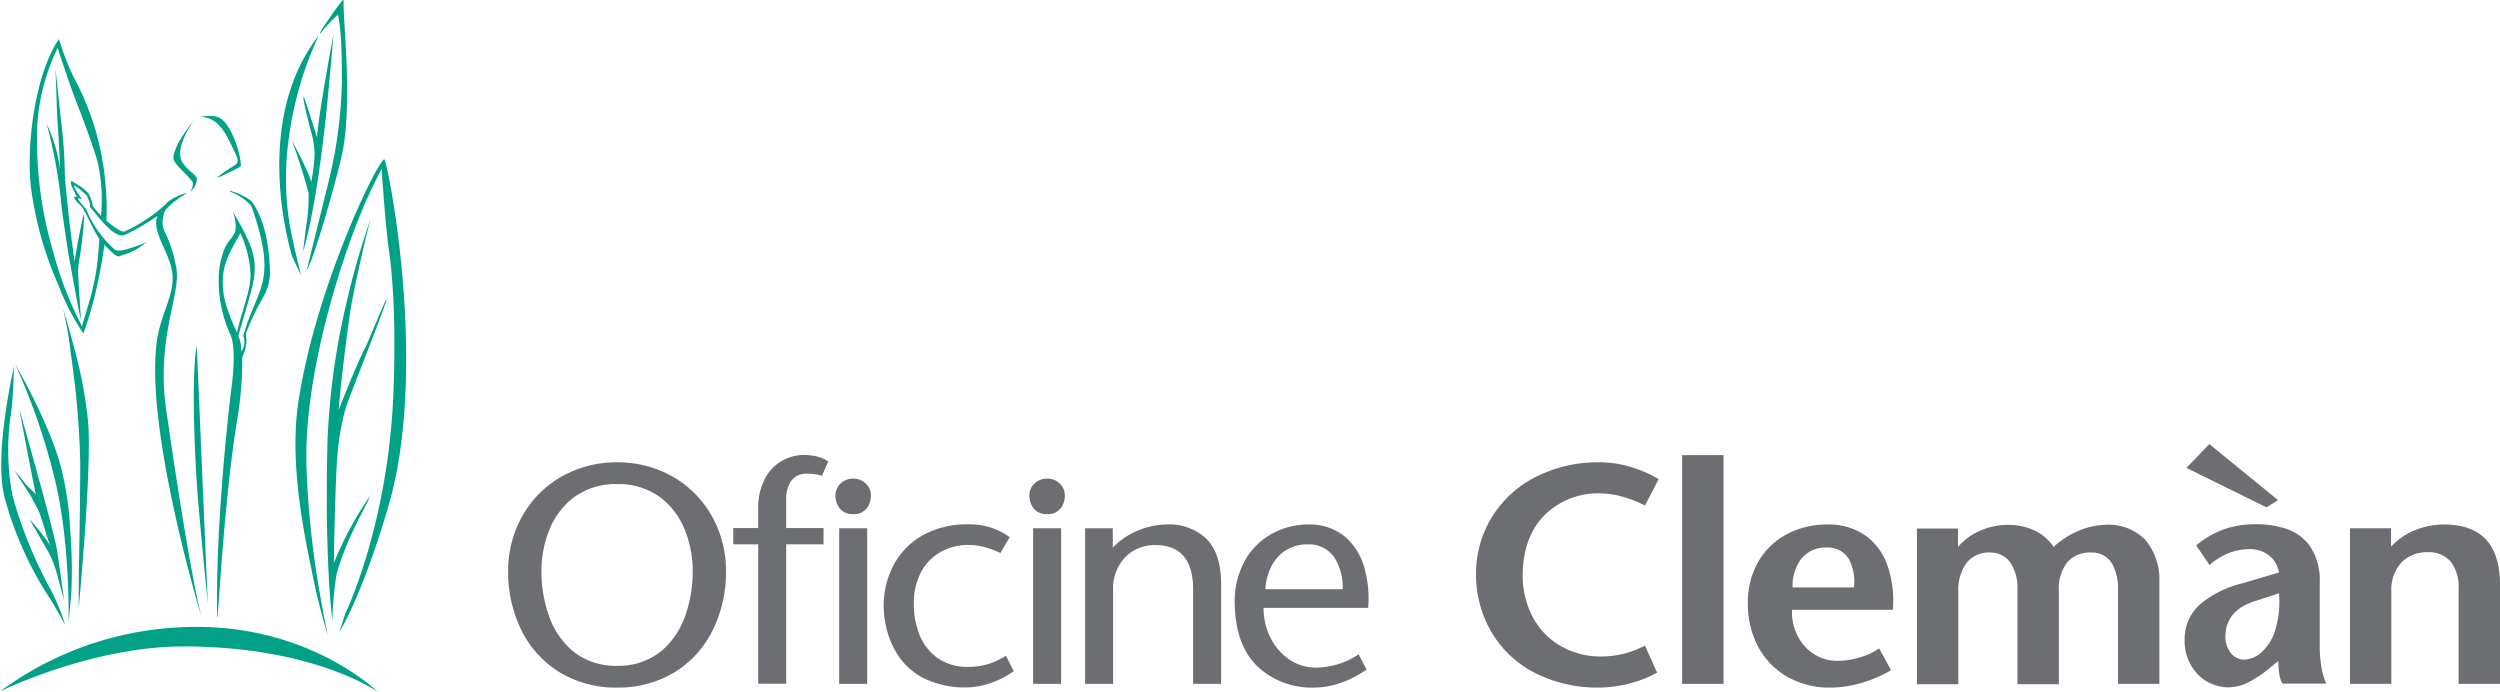 <svg viewBox="0 0 375.269 103.862" height="103.862" width="375.269" xmlns:xlink="http://www.w3.org/1999/xlink" xmlns="http://www.w3.org/2000/svg">
  <defs>
    <clipPath id="clip-path">
      <path fill="none" transform="translate(0 60.834)" d="M0,43.028H375.269V-60.834H0Z" data-name="Tracciato 278" id="Tracciato_278"></path>
    </clipPath>
  </defs>
  <g transform="translate(0 60.834)" data-name="Raggruppa 267" id="Raggruppa_267">
    <g clip-path="url(#clip-path)" transform="translate(0 -60.834)" data-name="Raggruppa 251" id="Raggruppa_251">
      <g transform="translate(76.277 69.39)" data-name="Raggruppa 248" id="Raggruppa_248">
        <path fill="#6c6e71" transform="translate(9.577 17.896)" d="M6.774,12.658a10.174,10.174,0,0,0,6.7-2.26,12.18,12.18,0,0,0,3.587-5.416,19.9,19.9,0,0,0,1.064-6.527,16.439,16.439,0,0,0-1.146-6.11,11.441,11.441,0,0,0-3.669-4.939,10.657,10.657,0,0,0-6.537-2.03A10.64,10.64,0,0,0,.24-12.595,11.434,11.434,0,0,0-3.432-7.656a16.508,16.508,0,0,0-1.146,6.11A19.943,19.943,0,0,0-3.514,4.982,12.18,12.18,0,0,0,.073,10.4a10.174,10.174,0,0,0,6.7,2.26m0,3.269a16.334,16.334,0,0,1-8.723-2.359A15.387,15.387,0,0,1-7.579,7.326a19.726,19.726,0,0,1-2-8.871A16.762,16.762,0,0,1-7.436-9.853a15.67,15.67,0,0,1,5.777-5.839,16.7,16.7,0,0,1,8.432-2.2,16.717,16.717,0,0,1,8.436,2.2,15.686,15.686,0,0,1,5.774,5.839,16.762,16.762,0,0,1,2.141,8.308,19.7,19.7,0,0,1-2,8.871A15.4,15.4,0,0,1,15.5,13.568a16.354,16.354,0,0,1-8.726,2.359" data-name="Tracciato 275" id="Tracciato_275"></path>
      </g>
      <g transform="translate(352.75 78.731)" data-name="Raggruppa 249" id="Raggruppa_249">
        <path fill="#6c6e71" transform="translate(3.611 0.329)" d="M2.554.233V2.988A10.264,10.264,0,0,1,6.235.489a11.6,11.6,0,0,1,4.308-.818q8.282.023,8.366,8.876V23.59H12.694V9.249a6.173,6.173,0,0,0-1.129-3.937A4.3,4.3,0,0,0,8.021,3.83,5.306,5.306,0,0,0,4.173,5.312,5.98,5.98,0,0,0,2.6,9.669V23.59H-3.611V.233Z" data-name="Tracciato 276" id="Tracciato_276"></path>
      </g>
      <g transform="translate(287.748 78.78)" data-name="Raggruppa 250" id="Raggruppa_250">
        <path fill="#6c6e71" transform="translate(3.611 0.329)" d="M2.554.233V2.988A9.14,9.14,0,0,1,5.9.542a10.516,10.516,0,0,1,4.13-.871,9.342,9.342,0,0,1,4.012.854A6.954,6.954,0,0,1,16.9,2.988,12.534,12.534,0,0,1,20.477.648a11.1,11.1,0,0,1,4.174-.977,7.725,7.725,0,0,1,6.01,2.243,9.3,9.3,0,0,1,2.12,6.307V23.544H26.567V9.343a7.535,7.535,0,0,0-.852-3.773,3.451,3.451,0,0,0-3.164-1.74A4.52,4.52,0,0,0,19,5.225a6.543,6.543,0,0,0-1.308,4.446V23.592H11.476V9.343A6.828,6.828,0,0,0,10.421,5.36,3.594,3.594,0,0,0,7.367,3.83a4.309,4.309,0,0,0-3.488,1.5A6.9,6.9,0,0,0,2.6,9.809V23.592H-3.611V.233Z" data-name="Tracciato 277" id="Tracciato_277"></path>
      </g>
    </g>
    <path fill="#6c6e71" transform="translate(104.606 28.302)" d="M147.895,13.518h6.215V-20.819h-6.215Z" data-name="Tracciato 279" id="Tracciato_279"></path>
    <g clip-path="url(#clip-path)" transform="translate(0 -60.834)" data-name="Raggruppa 255" id="Raggruppa_255">
      <g transform="translate(221.557 69.39)" data-name="Raggruppa 252" id="Raggruppa_252">
        <path fill="#6c6e71" transform="translate(16.063 1.478)" d="M11.361,1.045,9.3,5.017A16.944,16.944,0,0,0,6.268,3.789a13.51,13.51,0,0,0-3.739-.6,11.366,11.366,0,0,0-8.315,3.29q-3.178,3.224-3.269,8.857a13.348,13.348,0,0,0,1.629,6.645A10.942,10.942,0,0,0-3.18,26.2a12.133,12.133,0,0,0,5.9,1.475,14.141,14.141,0,0,0,3.59-.468A13.5,13.5,0,0,0,9.3,26.039L11.126,30.1a16.834,16.834,0,0,1-3.9,1.559,18.626,18.626,0,0,1-4.782.683,20.746,20.746,0,0,1-9.844-2.293,16.1,16.1,0,0,1-6.384-6.1,17.177,17.177,0,0,1-2.274-8.709,16.143,16.143,0,0,1,2.267-8.3A16.532,16.532,0,0,1-7.4.876,20.747,20.747,0,0,1,2.529-1.478a16.447,16.447,0,0,1,4.856.772,19.485,19.485,0,0,1,3.976,1.752" data-name="Tracciato 280" id="Tracciato_280"></path>
      </g>
      <g transform="translate(162.881 78.731)" data-name="Raggruppa 253" id="Raggruppa_253">
        <path fill="#6c6e71" transform="translate(2.436 0.329)" d="M1.723.233v2.9A11.05,11.05,0,0,1,5.629.525,11.241,11.241,0,0,1,9.711-.329,8.068,8.068,0,0,1,15.859,1.9q2.11,2.228,2.12,6.645V23.59h-4.2V9.435q.01-6.635-5.653-6.681A6.322,6.322,0,0,0,3.7,4.46,6.815,6.815,0,0,0,1.769,9.531V23.59H-2.436V.233Z" data-name="Tracciato 281" id="Tracciato_281"></path>
      </g>
      <g transform="translate(154.52 71.85)" data-name="Raggruppa 254" id="Raggruppa_254">
        <path fill="#6c6e71" transform="translate(1.559 3.119)" d="M1.1,2.206A2.449,2.449,0,0,1-1,1.253a3.233,3.233,0,0,1-.56-1.9,2.468,2.468,0,0,1,.7-1.677,2.669,2.669,0,0,1,1.962-.8,2.657,2.657,0,0,1,1.962.8,2.464,2.464,0,0,1,.7,1.677,3.223,3.223,0,0,1-.562,1.9,2.448,2.448,0,0,1-2.1.953" data-name="Tracciato 282" id="Tracciato_282"></path>
      </g>
    </g>
    <path fill="#6c6e71" transform="translate(64.246 32.85)" d="M90.833,8.97h4.2V-14.389h-4.2Z" data-name="Tracciato 284" id="Tracciato_284"></path>
    <g clip-path="url(#clip-path)" transform="translate(0 -60.834)" data-name="Raggruppa 258" id="Raggruppa_258">
      <g transform="translate(132.641 78.711)" data-name="Raggruppa 256" id="Raggruppa_256">
        <path fill="#6c6e71" transform="translate(10.754 11.547)" d="M7.607,8.167,8.776,10.5a13.7,13.7,0,0,1-3.633,1.827,11.29,11.29,0,0,1-3.421.6A13.859,13.859,0,0,1-4.9,11.464,10.145,10.145,0,0,1-8.669,8a12.869,12.869,0,0,1-1.69-4.072A14.728,14.728,0,0,1-10.752.645,12.96,12.96,0,0,1-9.42-5.11,11.145,11.145,0,0,1-5.278-9.683a13.46,13.46,0,0,1,7.186-1.864A10.181,10.181,0,0,1,8.17-9.631l-1.4,2.38A13.489,13.489,0,0,0,4.5-8.1a9.855,9.855,0,0,0-2.546-.36,8.54,8.54,0,0,0-3.823.888A7.471,7.471,0,0,0-4.952-4.713,9.854,9.854,0,0,0-6.219.413a12.176,12.176,0,0,0,.849,4.606A7.853,7.853,0,0,0-2.712,8.483a7.806,7.806,0,0,0,4.62,1.366,10.226,10.226,0,0,0,5.7-1.682" data-name="Tracciato 285" id="Tracciato_285"></path>
      </g>
      <g transform="translate(125.407 71.85)" data-name="Raggruppa 257" id="Raggruppa_257">
        <path fill="#6c6e71" transform="translate(1.561 3.119)" d="M1.1,2.206A2.453,2.453,0,0,1-1,1.253a3.233,3.233,0,0,1-.56-1.9,2.457,2.457,0,0,1,.7-1.677,2.663,2.663,0,0,1,1.962-.8,2.669,2.669,0,0,1,1.962.8,2.455,2.455,0,0,1,.7,1.677,3.21,3.21,0,0,1-.562,1.9,2.442,2.442,0,0,1-2.1.953" data-name="Tracciato 286" id="Tracciato_286"></path>
      </g>
    </g>
    <path fill="#6c6e71" transform="translate(52.187 32.85)" d="M73.783,8.97h4.2V-14.389h-4.2Z" data-name="Tracciato 288" id="Tracciato_288"></path>
    <g clip-path="url(#clip-path)" transform="translate(0 -60.834)" data-name="Raggruppa 263" id="Raggruppa_263">
      <g transform="translate(110.072 68.293)" data-name="Raggruppa 259" id="Raggruppa_259">
        <path fill="#6c6e71" transform="translate(4.651 20.112)" d="M3.29,14.225h-4.2V-6.7H-4.651V-9.134H-.914v-2.848A9.374,9.374,0,0,1,.273-16.873a6.539,6.539,0,0,1,2.7-2.522,6.652,6.652,0,0,1,2.931-.717,8.447,8.447,0,0,1,1.917.208,4.99,4.99,0,0,1,1.774.772l-.934,2.149a8.145,8.145,0,0,0-2.289-.328,3.262,3.262,0,0,0-1.111.19,2.636,2.636,0,0,0-1.328,1.07,4.93,4.93,0,0,0-.644,2.711v4.205H8.895V-6.7H3.29Z" data-name="Tracciato 289" id="Tracciato_289"></path>
      </g>
      <g transform="translate(262.365 78.734)" data-name="Raggruppa 260" id="Raggruppa_260">
        <path fill="#6c6e71" transform="translate(12.751 7.497)" d="M9.019,5.3H-6.118a7.709,7.709,0,0,0,1.9,5.479A6.581,6.581,0,0,0,.7,12.965a11.828,11.828,0,0,0,3.409-.531A10.37,10.37,0,0,0,6.963,11.1l1.776,3.269a19.356,19.356,0,0,1-4.772,2.009,16.937,16.937,0,0,1-4.383.608A12.863,12.863,0,0,1-6.752,15.4,11.316,11.316,0,0,1-11.122,11a13.739,13.739,0,0,1-1.629-6.722,12.224,12.224,0,0,1,1.6-6.249A10.82,10.82,0,0,1-6.9-6.044,12.814,12.814,0,0,1-.837-7.5a9.648,9.648,0,0,1,5.9,1.772A9.411,9.411,0,0,1,8.29-1.108,16.458,16.458,0,0,1,9.019,5.3M-6.024,1.941h9.2a7.2,7.2,0,0,0-.809-4.323A3.658,3.658,0,0,0-.931-4.04a4.655,4.655,0,0,0-3.9,1.817,6.732,6.732,0,0,0-1.2,4.164" data-name="Tracciato 290" id="Tracciato_290"></path>
      </g>
      <g transform="translate(327.933 78.69)" data-name="Raggruppa 261" id="Raggruppa_261">
        <path fill="#6c6e71" transform="translate(8.236 12.013)" d="M5.825,8.5l-1.4,1.168a18.931,18.931,0,0,1-2.831,1.91,6.824,6.824,0,0,1-3.148.893,6.518,6.518,0,0,1-4.705-1.939A7.223,7.223,0,0,1-8.236,5.369,6.954,6.954,0,0,1-5.945.031,15.489,15.489,0,0,1,.406-3.135L5.919-4.77a3.983,3.983,0,0,0-1.5-2.558A4.464,4.464,0,0,0,1.67-8.274,8.831,8.831,0,0,0-1.8-7.608,10.17,10.17,0,0,0-4.5-5.89L-6.507-8.835a13.7,13.7,0,0,1,4.36-2.481,14.271,14.271,0,0,1,4.608-.695,13.951,13.951,0,0,1,4.393.633,7.254,7.254,0,0,1,3.657,2.564,9.066,9.066,0,0,1,1.53,5.491V6.209a19.132,19.132,0,0,0,.21,2.937,10.551,10.551,0,0,0,.77,2.762H6.433a4.447,4.447,0,0,1-.476-1.53A12.567,12.567,0,0,1,5.825,8.5M5.919-1.639,2.462-.518Q-2.1.871-2.115,4.854a3.824,3.824,0,0,0,.84,2.5,2.573,2.573,0,0,0,1.963.958A3.97,3.97,0,0,0,3.247,7.256,7.335,7.335,0,0,0,5.323,3.993a14.567,14.567,0,0,0,.6-5.632" data-name="Tracciato 291" id="Tracciato_291"></path>
      </g>
      <g transform="translate(185.34 78.728)" data-name="Raggruppa 262" id="Raggruppa_262">
        <path fill="#6c6e71" transform="translate(11.731 7.333)" d="M8.3,5.187H-7.4a9.784,9.784,0,0,0,1,4.4A8.568,8.568,0,0,0-3.63,12.869a7.153,7.153,0,0,0,4.1,1.287,11.728,11.728,0,0,0,3.384-.548,10.218,10.218,0,0,0,3-1.461l1.21,2.289a15.428,15.428,0,0,1-3.864,2,11.927,11.927,0,0,1-3.867.707,11.882,11.882,0,0,1-8.758-3.269q-3.232-3.247-3.305-9.438A12.653,12.653,0,0,1-10.039-2.2,10.356,10.356,0,0,1-5.9-6.076,11.377,11.377,0,0,1-.7-7.333,8.353,8.353,0,0,1,4.89-5.446,9.514,9.514,0,0,1,7.746-.779,16.881,16.881,0,0,1,8.3,5.187m-15.419-2.8h11.6A8.371,8.371,0,0,0,3.247-2.346a4.573,4.573,0,0,0-3.987-2A6.065,6.065,0,0,0-4.35-3.264,6.264,6.264,0,0,0-6.4-.688a8.533,8.533,0,0,0-.724,3.071" data-name="Tracciato 292" id="Tracciato_292"></path>
      </g>
    </g>
    <g transform="translate(328.196 5.82)" data-name="Raggruppa 264" id="Raggruppa_264">
      <path fill="#6c6e71" transform="translate(8.055 4.93)" d="M5.7,3.487,3.966,4.575-8.055-1.352-4.617-4.93Z" data-name="Tracciato 294" id="Tracciato_294"></path>
    </g>
    <g clip-path="url(#clip-path)" transform="translate(0 -60.834)" data-name="Raggruppa 266" id="Raggruppa_266">
      <g transform="translate(0 0)" data-name="Raggruppa 265" id="Raggruppa_265">
        <path fill="#00a186" transform="translate(5.121 25.035)" d="M3.622,17.707A53.376,53.376,0,0,1-.455,3.241c-.714-5.554.323-16.685,4.183-22.412A42.248,42.248,0,0,0,5.9-13.526a40.912,40.912,0,0,1,4.879,17,36.211,36.211,0,0,1,.075,4.617c1.289,1.1,2.249,1.69,2.663,1.646a23.131,23.131,0,0,0,6.264-4.152,3.808,3.808,0,0,1,.388-.391,8.963,8.963,0,0,1,2.875-1.318s-3.17,1.84-3.522,3.065c-.852,2.96.707,2.324,1.811,8.134.782,4.115-3.075,10.471-1.5,21.452C23.568,62.479,25.2,67.84,25.2,67.84s-8.709-28.6-6.746-41.848c.65-4.4,3.032-7.273,2.146-10.845-.714-2.867-2.971-5.7-2.079-7.765a39.537,39.537,0,0,1-4.779,2.795c-1.337.71-3.351-1.668-4.611-3.273-.094-.121-.659-.777-.751-.884.19-.391-.5-1.747-.5-1.747-3.9-3.556-.446.775-.744.632-1.239-.6-.094.519.688,1.489A16.048,16.048,0,0,0,12.191,12.5c.705.2,1.455.024,3.666-.77a3.293,3.293,0,0,0,1.345-.726,9.564,9.564,0,0,1-3.684,2.187c-.946.109-.526,1.047-2.979-1.468-.251,1.992-.633,4.121-1.149,6.443A58.044,58.044,0,0,1,7.4,25.026a36.136,36.136,0,0,1-3.775-7.319M10.038,7.361a25.743,25.743,0,0,0-.5-8.07C8.529-4.278,6.373-9.6,5.695-11.464c-.307-.845-2.02-5.837-2.148-6.4A30.833,30.833,0,0,0,.486-6.485,59.164,59.164,0,0,0,2.849,12.728,54.248,54.248,0,0,0,7.211,23.976c.157-1.142,1.98-5.561,2.375-10.529L9.8,10.825c-1-1.448-1.729-3.413-2.3-4.22-.219-.78-1.248-1.241-1.521-2.059,0-.1.319,0,.456-.043,0,0-1.948-3.4-.2-1.984A7.123,7.123,0,0,1,8.182,4.026a6.725,6.725,0,0,1,.625,1.88c.149.2.874,1.091,1.231,1.455m14.285,61.71C41.582,68.994,51.6,78.826,51.6,78.826S42.082,72.021,22.5,72c-14-.014-27.622,6.761-27.622,6.761a49.381,49.381,0,0,1,29.444-9.691M3.4,57.33c.142.746,1.113,7.809,1.113,7.809s-.785-2.877-1.035-3.859a16.826,16.826,0,0,0-1.333-3.457c-.978-1.675-2.865-4.98-2.865-4.98s1,1.125,1.294,1.525a25.659,25.659,0,0,1,1.89,2.58c-.642-1.432-1.287-4.465-2.037-5.808C-.494,49.483-.4,49.534-.754,49s-1.776-2.7-2.209-3.394c-.106-.166,1.2,1.359,1.508,1.8.417.6,1.316,1.272,1.729,1.8-.3-1.1-2.51-12.911-2.51-12.911S2.726,53.741,3.4,57.33m.722-11.866a48.66,48.66,0,0,1,1.313,9.306,75.336,75.336,0,0,1,.154,9.161l-.418,4.509s.311-12.223-2.189-22.063A97.511,97.511,0,0,0-2.837,29.653s5.274,8.965,6.962,15.811M2.28,63.082A29.558,29.558,0,0,1,4.66,68.8S3.192,66.01,2.28,64.661A52.329,52.329,0,0,1-4.494,49.4C-6.058,42.661-2.939,29.848-2.98,29.581c-.109-.7-.01,4.567-.589,8.1a36.909,36.909,0,0,0,.307,11.627A65.416,65.416,0,0,0,2.28,63.082M43.947-8.959c-1.637,16.026-3.59,21.741-3.59,21.741s.384-3.153.521-4.157a27.321,27.321,0,0,0,.33-4.64A83.61,83.61,0,0,0,38.639-4.08s2.805,5.269,2.954,6.4a28.059,28.059,0,0,0,.51-4.2,13.265,13.265,0,0,0-.654-3.788c-.126-.613-1.156-4.471-1.007-4.837.072-.183,1.844,5.482,2.028,6.129.167-3.292,2.464-15.489,2.464-15.489s-.5,6.15-.987,10.9M38.762,13.526l1.321,2.827s-1.436-5.658-1.8-8.207a43.185,43.185,0,0,1-.08-12.2,52.143,52.143,0,0,1,4.926-16.475c.061-.118,3.37-5.107,3.334-4.442-.147,2.75,1.323,14.428-.1,22.41C45.864.243,42.2,13.473,40.906,15.59L43.954,3.222A69.124,69.124,0,0,0,46.2-12.584c-.007-2.585.019-7.732-.6-10.245-14.334,13.11-6.839,36.355-6.839,36.355M30.956,9.949c-.685,1.378-2.368,3.758-2.588,6.336a11.734,11.734,0,0,0,.425,4.355,30.22,30.22,0,0,0,1.666,4.248c.755-3.471,2.028-6.124,2.03-8.835a16.568,16.568,0,0,0-1.533-6.1M30.65,25.381l.061.171c.152.406.222.478.222.719a1.117,1.117,0,0,1,.094.384c.061.5.039,1.2.121,1.009a2.669,2.669,0,0,0,.241-2.342c.1-.278.2-.584.289-.869,1.975-6.407,4.885-7.367.927-18.579a7.951,7.951,0,0,0-3.251-2.155.117.117,0,0,1,.149-.079,9.09,9.09,0,0,1,3.143,1.528c1.876,2.628,2.687,6.423,2.769,10.978-.331,3.416-1.1,2.605-3.578,8.714a2.739,2.739,0,0,0,.05,1.093,6.226,6.226,0,0,1-.644,2.619,53.923,53.923,0,0,1-.814,9.706c-2.071,12.818-2.9,31.928-2.957,29.138-.265-13.7,1.852-32.037,2.163-34.327.249-1.834.688-6.31-.261-8.089a19.612,19.612,0,0,1-1.663-8.484,12.557,12.557,0,0,1,.85-4.161c.493-1.294,1.632-1.929,1.7-3.116a6.26,6.26,0,0,0-.507-2.66l.159.273c.442.765.835,1.458,1.18,2.1,3.256,6.046,2.2,7.131-.446,16.431M22.186-.807c.68,1.3,2.168,1.946,2.249,2.6a2.572,2.572,0,0,1-1.021,1.962A2.223,2.223,0,0,0,23.84,2.4c-.075-.461-2.45-2.457-2.74-3.206-.577-.432.149-2.846,2.9-6.153.154-.186-3,3.877-1.81,6.153m8.748,27.078c.034.126.065.254.094.384a1.117,1.117,0,0,0-.094-.384M30.958,0c-.895.451-4.185,2.17-3.22,1.393,3.228-2.6,3.616-.989,1.543-5.311-1.782-3.717-3.77-3.512-4.313-3.56,0,0,2.1-.483,3.087.266C30.239-5.552,31.326-.187,30.958,0M47.189,19.17c1.231-5.38,3.3-11.33,3.3-11.33L49.8,10.6s-1.738,7.35-2.3,10.853c-.516,3.2-1.716,13.16-1.776,15.091.359-1.048,2.9-7.367,3.91-9.243.5-.934,3.153-7.606,3.275-7.418.157.239-5.624,14.719-6.105,16.233a36.184,36.184,0,0,0-1.274,7.256c-.236,1.832-.548,14.1-.519,16.066a50.55,50.55,0,0,1,2.278-4.878,49.716,49.716,0,0,1,3.109-5.1c-.323,1.2-3.194,5.474-4.984,11.6a49.43,49.43,0,0,0-.637,7.067s-1.234-8.956-.726-27.354A109.713,109.713,0,0,1,47.189,19.17m-5.6,41.079C40.2,53.536,38.4,43.812,39.653,35.415,42.142,18.685,51.068,0,52.541-1.142c.4-.307,6.793,30.991.669,51.979-4.065,13.93-7.4,19-7.4,19l.91-2.8S53.2,53.765,53.945,33.686c.411-11.082-.191-17.737-.7-21.263S52.19.815,52.174.313c-.357.664-1.113,2.115-2.122,4.325-3.382,7.391-9.745,26.282-9.153,40.8a137.092,137.092,0,0,0,2.4,20.834c.126.85.779,4.026.779,4.026a100.953,100.953,0,0,1-2.484-10.047m-17.116-11.9c.2,3.08,1.591,17.252,1.591,17.252L24.419,26.914a16.252,16.252,0,0,0-.294,2.436c-.055.773-.106,1.762-.135,3.008-.026,1.093-.034,2.385-.017,3.9.034,3.034.172,7.046.5,12.088M6.239,28.06A65.283,65.283,0,0,1,8.128,38.543C8.648,45.85,6.7,66.165,6.7,66.165l.01-5.639s.145-4.564.219-15.833A128.117,128.117,0,0,0,5.509,28.1,54.426,54.426,0,0,0,4.31,21.2s1.21,3.942,1.929,6.863m.388-11.516.4,6.491-.4-1.89s-1.405-7.58-1.489-8.163S4.11,6.413,4.061,5.31A74.758,74.758,0,0,0,1.876-6.479,26.336,26.336,0,0,1,3.258-2.816,29.466,29.466,0,0,1,3.894.316C3.883-.455,3.585-6.3,3.5-6.9c-.058-.415-.181-5.39-.283-7.384-.075-1.48.6,5.564.886,7.877A68.406,68.406,0,0,1,4.6.654c.014,1.388.246,3.1.388,4.712.227,2.535.89,7.4,1.081,8.81.164-.811.328-2.119.878-4.8.522-2.556.56-2.493.55-1.757a53.24,53.24,0,0,1-.717,6.331,10.815,10.815,0,0,0-.147,2.6" data-name="Tracciato 295" id="Tracciato_295"></path>
      </g>
    </g>
  </g>
</svg>
